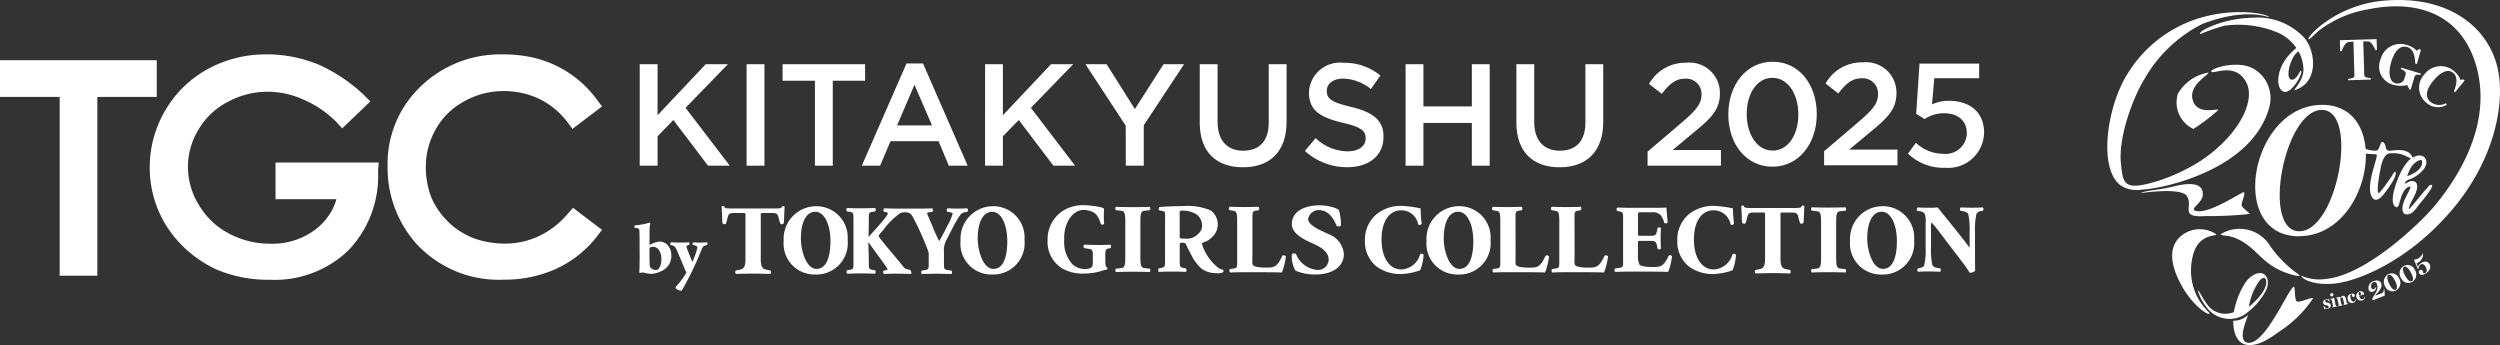 <svg xmlns="http://www.w3.org/2000/svg" xmlns:xlink="http://www.w3.org/1999/xlink" width="202.868" height="28" viewBox="0 0 202.868 28">
  <rect x="0" y="0" width="202.868" height="28" fill="#333333" stroke="none"/>
  <defs>
    <clipPath id="clip-path">
      <rect id="長方形_47127" data-name="長方形 47127" width="31.868" height="28" fill="none"/>
    </clipPath>
  </defs>
  <g id="グループ_127811" data-name="グループ 127811" transform="translate(1814 121)">
    <g id="グループ_127810" data-name="グループ 127810" transform="translate(-1643 -121)">
      <g id="グループ_127398" data-name="グループ 127398" clip-path="url(#clip-path)">
        <path id="パス_125401" data-name="パス 125401" d="M91.628,73.1c3.453,0,5.5-3.678,5.426-6.714a.8.8,0,0,0,.129.026q.152.018.3.024l.269.013a.354.354,0,0,1,.176.045c.016.011.02.045.013.1a1.545,1.545,0,0,1-.036.188q-.025.1-.051.193l-.034.12q-.053.186-.121.424t-.135.5q-.066.266-.115.543a3.973,3.973,0,0,0-.058.538,2.171,2.171,0,0,0,.035.491.986.986,0,0,0,.166.4.4.4,0,0,0,.186.141.337.337,0,0,0,.189,0,.588.588,0,0,0,.187-.091,1.869,1.869,0,0,0,.183-.148q.076-.08.194-.226t.252-.33q.134-.183.266-.385t.235-.394a2.214,2.214,0,0,0,.157-.358.58.58,0,0,0,.035-.273c-.01-.05-.03-.067-.059-.049a.348.348,0,0,0-.1.092,1.261,1.261,0,0,0-.093.142l-.055.1-.109.158-.191.278q-.109.158-.234.328t-.236.31q-.111.141-.194.228T98.1,69.6q-.066-.022-.077-.183a2.712,2.712,0,0,1,.008-.4q.019-.238.061-.516t.089-.532q.047-.253.088-.45t.06-.267a3.159,3.159,0,0,1,.165-.445.994.994,0,0,1,.3-.366.648.648,0,0,1,.29-.07q.16,0,.3,0a2.027,2.027,0,0,1,.373.039,2.1,2.1,0,0,1,.32.093q.153.058.306.134t.334.158l.012,0a1.833,1.833,0,0,0-.3.28,3.478,3.478,0,0,0-.3.413,5.164,5.164,0,0,0-.263.475q-.122.249-.222.5t-.178.5q-.078.244-.129.454-.022.082-.045.2t-.038.241a2.508,2.508,0,0,0-.018.261,1.214,1.214,0,0,0,.02.25.717.717,0,0,0,.075.212.373.373,0,0,0,.147.148.112.112,0,0,0,.125.007.278.278,0,0,0,.09-.1.708.708,0,0,0,.059-.15c.015-.054.028-.1.039-.134q.051-.16.111-.362a2.516,2.516,0,0,1,.153-.389,1.441,1.441,0,0,1,.223-.332.606.606,0,0,1,.317-.189q.058-.012.072.009a.08.08,0,0,1,.005.061.444.444,0,0,1-.029.085l-.035.079q-.054.121-.13.27t-.157.311q-.081.162-.152.332a2.161,2.161,0,0,0-.111.337,1.288,1.288,0,0,0-.037.326.666.666,0,0,0,.075.3.225.225,0,0,0,.118.107.476.476,0,0,0,.171.035.628.628,0,0,0,.182-.023.7.7,0,0,0,.156-.062.957.957,0,0,0,.191-.147,2.474,2.474,0,0,0,.176-.192q.084-.1.16-.206t.151-.2q.017-.018.08-.094l.153-.186q.09-.109.2-.245t.208-.274q.1-.138.19-.27a2.188,2.188,0,0,0,.141-.237.581.581,0,0,0,.062-.176q.009-.07-.049-.081a.183.183,0,0,0-.107.01.338.338,0,0,0-.092.059.647.647,0,0,0-.079.084c-.024.031-.048.059-.071.085q-.158.169-.327.374l-.344.418-.345.42q-.17.207-.326.372-.049.057-.086.1a.137.137,0,0,1-.053.041c-.011,0-.015-.012-.012-.042a1.039,1.039,0,0,1,.034-.15,1.79,1.79,0,0,1,.115-.288q.076-.154.163-.321t.17-.34a2.553,2.553,0,0,0,.134-.341,1.3,1.3,0,0,0,.058-.327.62.62,0,0,0-.058-.295.262.262,0,0,0-.087-.095.43.43,0,0,0-.131-.059.688.688,0,0,0-.148-.022.346.346,0,0,0-.132.017.566.566,0,0,0-.111.047l-.122.065a1.31,1.31,0,0,1-.121.055.246.246,0,0,1-.1.021.409.409,0,0,1,.11-.182.72.72,0,0,1,.165-.113,1.528,1.528,0,0,1,.2-.081,1.508,1.508,0,0,0,.211-.09,2.766,2.766,0,0,0,.256-.153,2.845,2.845,0,0,0,.278-.211,2.361,2.361,0,0,0,.256-.256,1.4,1.4,0,0,0,.193-.288.859.859,0,0,0,.089-.3.556.556,0,0,0-.06-.305.481.481,0,0,0-.221-.235.632.632,0,0,0-.3-.063.962.962,0,0,0-.321.069,1.307,1.307,0,0,0-.228.117s0-.006,0-.009a.63.63,0,0,0-.028-.092.759.759,0,0,0-.294-.335,1.254,1.254,0,0,0-.414-.156,1.987,1.987,0,0,0-.464-.032q-.238.011-.444.037a1.126,1.126,0,0,1-.269.011.282.282,0,0,1-.145-.051A.205.205,0,0,1,98.7,66c-.013-.042-.024-.088-.034-.138a1.07,1.07,0,0,0-.046-.159.6.6,0,0,0-.1-.172c-.052-.059-.095-.086-.128-.081a.142.142,0,0,0-.092.071.766.766,0,0,0-.078.165q-.036.1-.076.2a.946.946,0,0,1-.092.174.2.2,0,0,1-.127.092.818.818,0,0,1-.2.008,2.5,2.5,0,0,1-.254-.028,2.063,2.063,0,0,1-.248-.055A.688.688,0,0,1,97.036,66l0,0c-.172-1.958-1.278-3.555-3.524-3.555-5.8,0-7.759,10.663-1.88,10.663m9.5-6.031a.934.934,0,0,1,.362-.154.1.1,0,0,1,.074.01.105.105,0,0,1,.038.05.211.211,0,0,1,.013.075c0,.028,0,.056,0,.084a.658.658,0,0,1-.06.255,1,1,0,0,1-.144.225,1.268,1.268,0,0,1-.206.194,2.5,2.5,0,0,1-.242.161q-.125.073-.253.132t-.238.1c-.026.01-.042.01-.049,0a.051.051,0,0,1,0-.04.239.239,0,0,1,.022-.062.465.465,0,0,0,.026-.063,3.239,3.239,0,0,1,.158-.363,1.888,1.888,0,0,1,.219-.339,1.432,1.432,0,0,1,.287-.269M91.655,72.7c-3.1,0-1.223-9.844,1.828-9.844S94.75,72.7,91.655,72.7" transform="translate(-76.073 -53.935)" fill="#fff"/>
        <path id="パス_125402" data-name="パス 125402" d="M55.274,11.881a15.425,15.425,0,0,1,1.925-.671,8.264,8.264,0,0,1,4.376.57,3.632,3.632,0,0,1,1.474,1.231c-.084.071-.181.158-.295.263-1.447,1.338-1.407,3.136-.687,3.3.618.141,1.611-1.584,1.339-1.736-.039-.022-.326.732-.688.75-.616.031-.213-1.663.362-2.188l.136-.123a3.033,3.033,0,0,1,.408,1.519c-.017.947-.935,1.717-.7,1.642,1.994-.645,1.668-3.186.791-4.222a5.171,5.171,0,0,0-4.241-1.656c-2.553.055-4.566,1.2-4.2,1.319" transform="translate(-47.706 -9.121)" fill="#fff"/>
        <path id="パス_125403" data-name="パス 125403" d="M13.17,14.834a2.745,2.745,0,0,0-1.271-3.01c-1.25-.751-3.476-.074-3.457.2.022.324,1.911-.832,2.824.865.865,1.607-.8,4.53-3.785,6.451a15.006,15.006,0,0,1-3.274,1.54c-2.876.9-2.929.3-3.1-1.4-.229-2.249,1.1-5.552,1.888-6.8A11.175,11.175,0,0,1,7.708,8.175c3.8-1.461,5.592-.4,5.4-.584-.281-.271-2.736-.731-5.512.069a10.381,10.381,0,0,0-5.855,4.4c-1.817,2.756-2.5,7.948-.617,9.238a2.4,2.4,0,0,0,1.663.32c1.639-.066,9.046-1.571,10.386-6.782" transform="translate(0 -6.228)" fill="#fff"/>
        <path id="パス_125404" data-name="パス 125404" d="M43.615,43.153a3.538,3.538,0,0,0-2.463,1.711,2.379,2.379,0,0,0,1.255,2.86A14.88,14.88,0,0,0,44.417,46.2c.058-.222-1.729.511-2.077-.877-.3-1.211,1.416-2.034,1.274-2.171" transform="translate(-35.421 -37.261)" fill="#fff"/>
        <path id="パス_125405" data-name="パス 125405" d="M71.617,137.754a2.917,2.917,0,0,0-4.053-1.019c.072.2.775-.052,1.911.695,1.223.8,1.579,1.752,3.353,2.423.429.162,1.047.348,1.156.218a9.48,9.48,0,0,1-2.367-2.316" transform="translate(-58.359 -117.732)" fill="#fff"/>
        <path id="パス_125406" data-name="パス 125406" d="M40.281,138.857c.389-2.077,1.979-1.752,1.947-1.947a2.368,2.368,0,0,0-2.855.13c-1.254,1.051-.647,2.814.081,4.1.851,1.509,2.039,2.315,2.212,2.223.114-.061-.422-.389-.93-1.282a4.734,4.734,0,0,1-.454-3.228" transform="translate(-33.383 -117.894)" fill="#fff"/>
        <path id="パス_125407" data-name="パス 125407" d="M131.442,5.485c-.8-3.374-4.1-5.938-9.355-5.419-3.807.376-6.206,2.979-5.973,3.135.058.039.526-.461.846-.726A9.063,9.063,0,0,1,120.983.748c4.348-.876,7.677.7,8.761,4.7,1.266,4.672-1.493,8.961-3.44,11.3-1,1.2-5.418,5.543-8.784,5.889a3.743,3.743,0,0,1-2.006-.264c0,.195.9.825,2.733.632s5.861-1.752,9.407-5.863c3.667-4.25,4.426-8.971,3.788-11.659" transform="translate(-99.777 0.001)" fill="#fff"/>
        <path id="パス_125408" data-name="パス 125408" d="M59.424,164.1c.2-.38.309-1.069-.163-1.36-.371-.229-1.058.041-1.517.734a6.522,6.522,0,0,0-.909,2.352,1.807,1.807,0,0,1-2.206-.681c-.4-.531-.626-1.117-.714-1.054a3.822,3.822,0,0,0,.649,1.265,2.317,2.317,0,0,0,3.008.751,5.363,5.363,0,0,0,1.852-2.007m-.489-.851c.4-.386.5-.13.525.108.079.864-1.4,2.045-1.4,2.045a4.8,4.8,0,0,1,.878-2.153" transform="translate(-46.563 -140.501)" fill="#fff"/>
        <path id="パス_125409" data-name="パス 125409" d="M80.211,171.978c-.228-.093-.138-1.222-.26-1.2-.413.074-2.314,4.761-3.748,4.543-.957-.146.121-2.329.016-2.239a1.675,1.675,0,0,1-1.184.454s-.073,1.734,1.038,1.947c1.007.193,2.085-.629,2.742-1.1a9.307,9.307,0,0,0,2.693-2.661c-.089-.126-1.07.353-1.3.26" transform="translate(-64.812 -147.511)" fill="#fff"/>
        <path id="パス_125410" data-name="パス 125410" d="M23.612,110.627c.568.86-.676,1.762,1.515,1.622a30.02,30.02,0,0,0,3.594-.173c-.163-.2-.555-.457-.65-.65s.334-1,.171-1.111c-.115-.079-2.769,1.778-3.88,1.521-.605-.14.453-.594.534-1.252.1-.856-.657-1.157-2.3-.752-1.485.366-2.211.3-2.736.558,0,0,3.262-.506,3.751.235" transform="translate(-17.155 -94.716)" fill="#fff"/>
        <path id="パス_125411" data-name="パス 125411" d="M128.907,178.309c-.126-.017-.178-.025-.192-.1a.094.094,0,0,1,.083-.121.268.268,0,0,1,.242.16l.029-.005-.054-.238-.044.008-.012.046a.434.434,0,0,0-.191-.007c-.168.032-.25.148-.228.265a.246.246,0,0,0,.243.2c.11.015.184.028.2.107a.106.106,0,0,1-.092.138c-.124.023-.245-.1-.292-.19l-.03.006.057.261.046-.008.018-.057a.367.367,0,0,0,.22.026c.164-.031.276-.137.247-.29-.023-.124-.12-.177-.247-.194" transform="translate(-111.024 -153.751)" fill="#fff"/>
        <path id="パス_125412" data-name="パス 125412" d="M132.941,174.874a.133.133,0,1,0-.16-.1.131.131,0,0,0,.16.1" transform="translate(-114.69 -150.823)" fill="#fff"/>
        <path id="パス_125413" data-name="パス 125413" d="M133.14,178.112a.07.07,0,0,1-.055-.06l-.12-.58-.013-.008-.332.087.006.03a.23.23,0,0,1,.095.009.089.089,0,0,1,.053.068l.093.447a.066.066,0,0,1-.026.075.2.2,0,0,1-.062.025l.007.032.429-.089-.007-.032a.164.164,0,0,1-.069,0" transform="translate(-114.553 -153.287)" fill="#fff"/>
        <path id="パス_125414" data-name="パス 125414" d="M136.986,176.83c-.03-.006-.042-.025-.05-.058l-.083-.362c-.033-.143-.123-.22-.26-.189a.292.292,0,0,0-.2.176h0l-.024-.1-.013-.008-.315.091.007.03a.166.166,0,0,1,.077.006.1.1,0,0,1,.057.071l.1.445a.064.064,0,0,1-.022.075.208.208,0,0,1-.06.026l.007.032.4-.092-.007-.032a.142.142,0,0,1-.061,0c-.022-.008-.034-.029-.041-.062l-.094-.41a.153.153,0,0,1,.112-.121c.053-.012.1.022.121.126l.083.362c.008.033.01.056-.007.071a.156.156,0,0,1-.053.025l.007.032.4-.092-.007-.032a.206.206,0,0,1-.069,0" transform="translate(-117.502 -152.207)" fill="#fff"/>
        <path id="パス_125415" data-name="パス 125415" d="M143.661,175.532c-.1.027-.207-.074-.251-.244-.056-.218-.025-.327.046-.345a.05.05,0,0,1,.064.03.47.47,0,0,0-.008.1.119.119,0,0,0,.23-.061c-.026-.1-.126-.154-.3-.11a.36.36,0,0,0-.268.455.344.344,0,0,0,.447.28.333.333,0,0,0,.237-.286l-.038-.012a.2.2,0,0,1-.161.19" transform="translate(-123.659 -151.063)" fill="#fff"/>
        <path id="パス_125416" data-name="パス 125416" d="M148.777,174.142c-.144.042-.236-.071-.287-.246,0,0-.007-.017-.005-.018l.42-.122-.006-.021a.284.284,0,0,0-.391-.206.379.379,0,0,0,.222.724.358.358,0,0,0,.252-.294l-.036-.014a.22.22,0,0,1-.168.2m-.269-.571c.085-.025.12.092.154.208l-.189.058c-.039-.151-.033-.246.035-.266" transform="translate(-128.051 -149.872)" fill="#fff"/>
        <path id="パス_125417" data-name="パス 125417" d="M156.727,167.757c-.008.106-.035.263-.148.307l-.553.216.065-.1c.364-.366.523-.645.415-.922-.084-.216-.346-.261-.608-.159a.588.588,0,0,0-.405.7.265.265,0,0,0,.373.149.433.433,0,0,0,.247-.362l-.042-.013a.243.243,0,0,1-.147.173.141.141,0,0,1-.2-.086.373.373,0,0,1,.141-.476.21.21,0,0,1,.292.142.7.7,0,0,1-.041.626,6.229,6.229,0,0,1-.329.55l.033.154.986-.385-.033-.511Z" transform="translate(-134.286 -144.285)" fill="#fff"/>
        <path id="パス_125418" data-name="パス 125418" d="M165.122,162.888a.7.7,0,0,0-.254.977.64.64,0,0,0,.882.34.7.7,0,0,0,.256-.979.638.638,0,0,0-.884-.339m.607,1.254c-.168.084-.359-.133-.53-.475-.186-.371-.2-.644-.056-.715.17-.085.366.142.532.474.185.369.2.644.054.716" transform="translate(-142.323 -140.633)" fill="#fff"/>
        <path id="パス_125419" data-name="パス 125419" d="M174.467,157.932a.7.7,0,0,0-.2.989.64.64,0,0,0,.9.295.7.7,0,0,0,.205-.991.638.638,0,0,0-.9-.293m.671,1.221c-.164.093-.365-.114-.554-.448-.2-.361-.23-.634-.092-.712.166-.094.373.124.556.447.2.359.232.633.09.713" transform="translate(-150.421 -136.339)" fill="#fff"/>
        <path id="パス_125420" data-name="パス 125420" d="M183.275,151.865a.611.611,0,0,0-.246.292l-.1-.27c.013-.006.111-.066.154-.1a.77.77,0,0,0,.369-.7l-.042,0a.712.712,0,0,1-.279.337.687.687,0,0,1-.36.141l-.047.033.3.737.064-.025a.349.349,0,0,1,.148-.321c.143-.1.265-.064.394.12.143.205.17.429.035.523-.073.051-.162.057-.2.019a.388.388,0,0,0-.063-.2.149.149,0,0,0-.216-.017.183.183,0,0,0-.038.27c.117.167.349.112.548-.027.316-.22.442-.509.25-.784-.152-.218-.425-.2-.673-.031" transform="translate(-157.828 -130.504)" fill="#fff"/>
        <path id="パス_125421" data-name="パス 125421" d="M140.869,23.5c.206.023.477.492.55.7l.124,0-.026-.887-2.981.086.026.887.124,0c.061-.212.309-.7.509-.731a2.675,2.675,0,0,1,.343-.034l.1,0,.078,2.7a.229.229,0,0,1-.136.243,2.29,2.29,0,0,1-.38.073l0,.11,1.851-.054,0-.11a2.44,2.44,0,0,1-.389-.075.238.238,0,0,1-.15-.234l-.077-2.676.1,0a2.613,2.613,0,0,1,.344.014" transform="translate(-119.662 -20.136)" fill="#fff"/>
        <path id="パス_125422" data-name="パス 125422" d="M164.289,26.457c.443.134.63.569.657,1.34l.132.04.331-1.161-.155-.047-.184.129a1.766,1.766,0,0,0-.773-.458,1.659,1.659,0,0,0-2.169,1.173,1.515,1.515,0,0,0,1.035,2.047,2.265,2.265,0,0,0,1.134.024l.19.377.086,0,.312-1.032a.223.223,0,0,1,.206-.187,1.1,1.1,0,0,1,.283.021l.033-.11-1.594-.482-.033.11a1.213,1.213,0,0,1,.3.174.256.256,0,0,1,.081.294l-.13.429a.628.628,0,0,1-.71.254c-.479-.145-.58-.868-.316-1.74.269-.89.73-1.359,1.287-1.191" transform="translate(-139.957 -22.641)" fill="#fff"/>
        <path id="パス_125423" data-name="パス 125423" d="M188.653,41.491l.769-.949-.124-.1-.208.056a1.74,1.74,0,0,0-.51-.706,1.654,1.654,0,0,0-2.423.25,1.568,1.568,0,0,0,.184,2.324,1.411,1.411,0,0,0,1.626.153l-.056-.134a1.148,1.148,0,0,1-1.267-.114c-.424-.355-.393-.957.246-1.722.584-.7,1.182-.983,1.61-.625.322.269.344.786.051,1.485Z" transform="translate(-160.424 -34.008)" fill="#fff"/>
      </g>
    </g>
    <g id="yoko_logo" transform="translate(-1814 -116.587)">
      <g id="グループ_127731" data-name="グループ 127731" transform="translate(0 -7.825)">
        <path id="パス_125783" data-name="パス 125783" d="M41.965,20.9a9.727,9.727,0,0,0-4.859,1.21,8.954,8.954,0,0,0-3.4,3.328,9.049,9.049,0,0,0-1.263,4.615,8.838,8.838,0,0,0,2.17,5.86,9.556,9.556,0,0,0,3.325,2.472,10.789,10.789,0,0,0,4.28.8A8.618,8.618,0,0,0,48.562,36.8a8.715,8.715,0,0,0,2.408-6.409l.048-.72H42.65v2.979h4.943l-.031.1a4.728,4.728,0,0,1-.369.865,5.643,5.643,0,0,1-.528.752,4.808,4.808,0,0,1-.663.651,5.786,5.786,0,0,1-3.764,1.241,7.061,7.061,0,0,1-3.422-.856,6.089,6.089,0,0,1-2.4-2.313A5.86,5.86,0,0,1,35.542,30a5.756,5.756,0,0,1,.852-2.992,5.826,5.826,0,0,1,2.376-2.254,6.785,6.785,0,0,1,3.245-.829,7.065,7.065,0,0,1,2.856.621,8.548,8.548,0,0,1,2.715,1.834l.474.521,2.283-2.188-.526-.525a13.193,13.193,0,0,0-3.756-2.5,11.719,11.719,0,0,0-1.994-.588,10.745,10.745,0,0,0-2.1-.205" transform="translate(-20.291 -13.071)" fill="#fff"/>
        <path id="パス_125784" data-name="パス 125784" d="M93.361,20.9a9.265,9.265,0,0,0-6.692,2.6,8.642,8.642,0,0,0-2.685,6.426,9.3,9.3,0,0,0,2.22,6.208,9.086,9.086,0,0,0,7.182,3.045,10.238,10.238,0,0,0,4.318-.9,8.943,8.943,0,0,0,3.254-2.586l.422-.563L99.033,33.35l-.434.482a6.855,6.855,0,0,1-2.328,1.805,6.36,6.36,0,0,1-2.785.612,7.455,7.455,0,0,1-2.56-.449,7.3,7.3,0,0,1-1.076-.556,5.413,5.413,0,0,1-.951-.765,6.06,6.06,0,0,1-1.363-1.971,6.717,6.717,0,0,1-.448-2.434,6.07,6.07,0,0,1,.828-3.143,5.7,5.7,0,0,1,2.259-2.207,6.4,6.4,0,0,1,3.212-.85,6.634,6.634,0,0,1,2.908.636,6.353,6.353,0,0,1,2.265,1.863l.426.568,2.4-1.821-.418-.556a8.876,8.876,0,0,0-5.308-3.437,11.076,11.076,0,0,0-2.293-.231" transform="translate(-52.532 -13.071)" fill="#fff"/>
        <path id="パス_125785" data-name="パス 125785" d="M140.176,59.168a1.221,1.221,0,0,1,.289.813,1.325,1.325,0,0,1-.511,1.114,2.278,2.278,0,0,1-1.041.395,2.142,2.142,0,0,1-.6-.08.755.755,0,0,0-.389.006c-.018.006-.061-.037-.061-.055.018-.148.037-.7.031-1.571-.006-.967,0-1.638-.025-1.835a.168.168,0,0,0-.142-.166l-.241-.037a.329.329,0,0,1,.013-.2,5.293,5.293,0,0,0,1.225-.222c.019.006.043.093.043.117-.055.1-.068.191-.068.771-.006.363,0,.542-.006.906a.019.019,0,0,0,.03.012,2.207,2.207,0,0,1,.77-.265.894.894,0,0,1,.684.3m-1.441.178c-.019.006-.038.055-.038.087-.006.326-.011.979.013,1.324a.36.36,0,0,0,.1.259.624.624,0,0,0,.394.16.321.321,0,0,0,.278-.16,1.245,1.245,0,0,0,.173-.7,1.287,1.287,0,0,0-.191-.758.57.57,0,0,0-.518-.259.556.556,0,0,0-.209.043" transform="translate(-85.99 -35.857)" fill="#fff"/>
        <path id="パス_125786" data-name="パス 125786" d="M145.237,61.619c.08,0,.394.019.794.019.364,0,.536-.012.715-.019a.59.59,0,0,1,.012.209,1.18,1.18,0,0,0-.185.055.109.109,0,0,0-.042.117c.086.272.388,1.011.462,1.183h.025A6.134,6.134,0,0,0,147.4,62.1a.158.158,0,0,0-.1-.2.954.954,0,0,0-.278-.068.631.631,0,0,1,.031-.209c.13,0,.333.019.561.019.2,0,.412-.012.6-.019a.6.6,0,0,1,.006.209.918.918,0,0,0-.228.068c-.11.049-.178.129-.264.364a23.6,23.6,0,0,1-1.356,2.864c-.073.142-.172.315-.215.394l-.074.025a.789.789,0,0,1-.425-.191.227.227,0,0,1,.006-.129,6.713,6.713,0,0,0,.863-1.165,1.341,1.341,0,0,1-.086-.16c-.148-.345-.376-.9-.6-1.429-.178-.425-.234-.524-.406-.586a1.481,1.481,0,0,0-.222-.055.68.68,0,0,1,.037-.209" transform="translate(-90.823 -38.543)" fill="#fff"/>
        <path id="パス_125787" data-name="パス 125787" d="M172.374,54.247c-.762,0-1.169.888-1.169,2.178,0,.941.418,2.453,1.273,2.453.81,0,1.126-.988,1.126-2.239,0-1.319-.463-2.392-1.23-2.392M175,56.538a2.544,2.544,0,0,1-2.645,2.795,2.505,2.505,0,0,1-2.545-2.73,2.646,2.646,0,0,1,2.618-2.81A2.54,2.54,0,0,1,175,56.538" transform="translate(-106.216 -33.647)" fill="#fff"/>
        <path id="パス_125788" data-name="パス 125788" d="M210.7,54.247c-.76,0-1.17.888-1.17,2.178,0,.941.416,2.453,1.274,2.453.812,0,1.125-.988,1.125-2.239,0-1.319-.463-2.392-1.229-2.392m2.626,2.291a2.545,2.545,0,0,1-2.647,2.795,2.5,2.5,0,0,1-2.543-2.73,2.646,2.646,0,0,1,2.617-2.81,2.539,2.539,0,0,1,2.573,2.746" transform="translate(-130.191 -33.647)" fill="#fff"/>
        <path id="パス_125789" data-name="パス 125789" d="M193.19,54.2c-.22.017-.455.025-.742.025-.272,0-.542-.008-.844-.025-.076.04-.07.242-.008.281l.172.031c.184.033.258.064.258.113a3.647,3.647,0,0,1-.393.929c-.2.407-.479.924-.7,1.316-.092-.2-.28-.577-.391-.842l-.356-.857c-.05-.117-.1-.235-.157-.354-.026-.059-.093-.187-.057-.242s.108-.042.153-.052l.261-.043c.067-.066.054-.249-.015-.281-.257.017-.642.025-1.1.025-.443,0-1.561,0-1.842,0s-.549-.007-.936-.024c-.1.032-.113.224-.03.28l.175.033c.1.016.126.072.126.1a.5.5,0,0,1-.1.208c-.241.376-1.411,1.648-1.462,1.7l.022-1.168c0-.746-.036-.818.3-.865l.21-.033a.213.213,0,0,0,0-.28c-.4.017-.777.025-1.139.025-.379,0-.757-.008-1.133-.025a.187.187,0,0,0,0,.28l.21.033c.34.047.306.119.306.865v2.977c0,.745.034.817-.306.865l-.21.032a.239.239,0,0,0,0,.281c.4-.017.792-.024,1.133-.024.362,0,.739.007,1.139.024a.238.238,0,0,0,0-.281l-.21-.032c-.341-.048-.3-.12-.3-.865l-.041-1.388s1.444,1.982,1.49,2.055a.329.329,0,0,1,.06.158c0,.034-.045.057-.129.081l-.152.011c-.084.048-.084.248.014.282.424-.017.53-.025.915-.025.348,0,.862.008,1.24.025.109,0,.038-.223.008-.264a.005.005,0,0,0,0,0c-.078-.1-.194-.093-.3-.119a.482.482,0,0,1-.235-.133,1.363,1.363,0,0,1-.151-.176c-.17-.215-.348-.423-.523-.634-.379-.46-1.383-1.637-1.384-1.722a.191.191,0,0,1,.058-.166l.349-.415a5.854,5.854,0,0,1,1.367-1.331,1.489,1.489,0,0,1,.512-.039c.264.048.41.212.562.54a22.223,22.223,0,0,1,1.2,2.726v.562c0,.745.037.8-.305.855l-.256.04a.238.238,0,0,0,0,.282c.447-.017.822-.024,1.185-.024s.733.007,1.223.024a.26.26,0,0,0,0-.282l-.3-.04c-.341-.046-.309-.111-.309-.855v-.562a1.813,1.813,0,0,1,.2-1.032l.476-.913a8.49,8.49,0,0,1,.665-1.136.564.564,0,0,1,.361-.193l.2-.039c.06-.056.06-.249-.03-.281" transform="translate(-114.722 -33.885)" fill="#fff"/>
        <path id="パス_125790" data-name="パス 125790" d="M161.365,53.746a.164.164,0,0,0-.105.033c-.037.137-.063.169-.636.169h-3.417c-.574,0-.6-.031-.636-.169a.168.168,0,0,0-.106-.033.171.171,0,0,0-.1.042l.057,1.333a.2.2,0,0,0,.28.073c.227-.585.079-.878.631-.878h.847c.152,0,.116.115.116.232v.569h0v2.947c0,.753-.221.808-.57.873l-.211.038a.239.239,0,0,0,0,.281l.119,0,0,0c.528-.015.924-.024,1.284-.024s.757.009,1.283.024c0,0,0,0,0,0l.119,0a.242.242,0,0,0,0-.281l-.212-.038c-.349-.065-.569-.12-.569-.873V55.116h0v-.569c0-.116-.036-.232.115-.232h.848c.552,0,.4.292.633.878a.2.2,0,0,0,.279-.073l.057-1.333a.181.181,0,0,0-.106-.042" transform="translate(-97.804 -33.618)" fill="#fff"/>
        <path id="パス_125791" data-name="パス 125791" d="M231.686,58.094c0,.334.014.495.15.528a.19.19,0,0,1-.023.192,2.693,2.693,0,0,0-.5.119,4.931,4.931,0,0,1-1.258.191,3.378,3.378,0,0,1-1.831-.394,2.5,2.5,0,0,1-1.225-2.3,2.767,2.767,0,0,1,1.25-2.4,3.122,3.122,0,0,1,1.852-.446c.153,0,1.462.123,1.478.3a9.777,9.777,0,0,0,.006,1.2c-.028.087-.22.1-.269.015-.227-.752-.483-1.006-1.167-1.119-1.1-.184-1.864,1.1-1.8,2.367a2.706,2.706,0,0,0,.668,2.028,1.527,1.527,0,0,0,1.162.377.658.658,0,0,0,.45-.191,2.381,2.381,0,0,0,.04-.413v-.5c0-.433-.043-.48-.384-.536l-.315-.049a.2.2,0,0,1,0-.28c.506.016.855.025,1.2.025s.69-.009.931-.025a.246.246,0,0,1,0,.28l-.163.033c-.214.04-.256.121-.256.553Z" transform="translate(-141.99 -33.517)" fill="#fff"/>
        <path id="パス_125792" data-name="パス 125792" d="M252.7,56.1c0,.281-.052.3.392.3a1.353,1.353,0,0,0,1.372-.734,1.1,1.1,0,0,0-.616-1.35,2.2,2.2,0,0,0-.9-.19c-.308,0-.248.022-.248.407Zm-1.188-1.015c0-.8.063-.888-.257-.937l-.2-.031a.187.187,0,0,1,.016-.281c.566-.04,1.155-.072,1.874-.072a4.788,4.788,0,0,1,2.269.348,1.4,1.4,0,0,1,.13,2.156,1.892,1.892,0,0,1-.46.342c-.053.025-.412.129-.387.2a3.926,3.926,0,0,0,1.2,1.848,1,1,0,0,0,.5.264.165.165,0,0,1,.031.21,1.258,1.258,0,0,1-.6.071,1.961,1.961,0,0,1-1.166-.375,3.62,3.62,0,0,1-.809-1.081c-.145-.283-.308-.567-.427-.862-.091-.217-.431-.149-.475-.12s-.049.1-.049.172v.986c0,.737-.033.793.309.856l.2.039a.28.28,0,0,1,0,.282c-.4-.015-.75-.025-1.111-.025-.379,0-.71.01-1.1.025a.247.247,0,0,1,0-.282l.2-.039c.341-.064.31-.12.31-.856V55.08" transform="translate(-156.971 -33.626)" fill="#fff"/>
        <path id="パス_125793" data-name="パス 125793" d="M268.182,57.89c0,.376-.049.633.049.76s.48.2,1.032.2c.688,0,.9-.025,1.346-.954.06-.08.234-.048.286.049a5.164,5.164,0,0,1-.322,1.3c-.4-.016-1.374-.022-1.993-.022h-1.015c-.346,0-.724.007-1.192.022a.229.229,0,0,1-.022-.279l.287-.04c.339-.048.306-.113.306-.857V55.089c0-.746-.061-.817-.4-.865l-.218-.033a.189.189,0,0,1,.017-.28c.391.016.867.024,1.226.024s.742-.007,1.12-.024a.233.233,0,0,1,0,.28l-.2.033c-.339.057-.306.119-.306.865Z" transform="translate(-166.551 -33.722)" fill="#fff"/>
        <path id="パス_125794" data-name="パス 125794" d="M281.858,59.217a4.061,4.061,0,0,1-1.647-.31,2.394,2.394,0,0,1-.292-1.319.241.241,0,0,1,.344-.024,2.027,2.027,0,0,0,1.668,1.277.861.861,0,0,0,.98-.821c0-.659-.689-1.05-1.236-1.294-.654-.292-1.754-.781-1.754-1.586,0-1.437,1.873-1.666,2.9-1.477.161.028.854.178.924.352a4.12,4.12,0,0,1,.156,1.224c-.046.1-.273.107-.354.024-.155-.415-.546-1.157-1.218-1.248a.89.89,0,0,0-1.089.7c0,.376.567.717,1.023.928l.6.286a1.883,1.883,0,0,1,1.28,1.635c0,1-.917,1.652-2.29,1.652" transform="translate(-175.091 -33.532)" fill="#fff"/>
        <path id="パス_125795" data-name="パス 125795" d="M244.263,58.933c-.387-.063-.552.055-.552-.873V55.1c0-.929.164-.81.552-.875l.21-.016a.232.232,0,0,0,0-.275c-.4.017-1.02.025-1.372.025s-.977-.008-1.375-.025a.231.231,0,0,0,0,.275l.209.016c.389.066.553-.054.553.875V58.06c0,.928-.164.81-.553.873l-.209.019a.228.228,0,0,0,0,.273c.4-.016,1.019-.023,1.375-.023s.973.007,1.372.023a.229.229,0,0,0,0-.273Z" transform="translate(-151.173 -33.738)" fill="#fff"/>
        <path id="パス_125796" data-name="パス 125796" d="M382.3,53.642a.168.168,0,0,0-.1.033c-.038.136-.061.169-.634.169h-3.421c-.572,0-.6-.033-.632-.169a.188.188,0,0,0-.108-.033.18.18,0,0,0-.106.041l.057,1.335a.2.2,0,0,0,.281.069c.225-.583.078-.876.631-.876h.848c.151,0,.112.117.112.233V57.96c0,.752-.221.808-.57.872l-.211.041a.239.239,0,0,0,0,.279l.118,0s0,0,.006,0c.528-.016.921-.024,1.283-.024s.758.007,1.287.024c0,0,0,0,0,0l.12,0a.245.245,0,0,0,0-.279l-.211-.041c-.35-.064-.57-.119-.57-.872V55.013h0v-.568c0-.116-.037-.233.115-.233h.847c.553,0,.406.293.635.876a.2.2,0,0,0,.279-.069l.056-1.335a.182.182,0,0,0-.106-.041" transform="translate(-235.997 -33.553)" fill="#fff"/>
        <path id="パス_125797" data-name="パス 125797" d="M325.206,57.894c0,.376-.049.632.051.76s.48.2,1.033.2c.686,0,.9-.025,1.343-.953a.193.193,0,0,1,.286.046,5.165,5.165,0,0,1-.325,1.3c-.4-.016-1.371-.024-1.991-.024h-1.013c-.349,0-.727.008-1.195.024-.067-.048-.084-.233-.02-.28l.285-.042c.341-.046.307-.111.307-.856V55.093c0-.747-.06-.818-.4-.865l-.22-.033a.187.187,0,0,1,.014-.28c.393.017.867.024,1.229.024s.739-.007,1.118-.024a.235.235,0,0,1,0,.28l-.2.033c-.34.055-.307.118-.307.865Z" transform="translate(-202.22 -33.724)" fill="#fff"/>
        <path id="パス_125798" data-name="パス 125798" d="M337.988,57.894c0,.376-.05.632.049.76s.48.2,1.033.2c.686,0,.9-.025,1.346-.953a.192.192,0,0,1,.286.046,5.222,5.222,0,0,1-.324,1.3c-.4-.016-1.373-.024-1.992-.024h-1.015c-.347,0-.725.008-1.193.024a.229.229,0,0,1-.022-.28l.287-.042c.34-.046.305-.111.305-.856V55.093c0-.747-.06-.818-.4-.865l-.219-.033a.187.187,0,0,1,.014-.28c.394.017.865.024,1.228.024s.741-.007,1.12-.024a.241.241,0,0,1,0,.28l-.2.033c-.341.055-.307.118-.307.865Z" transform="translate(-210.215 -33.724)" fill="#fff"/>
        <path id="パス_125799" data-name="パス 125799" d="M367.956,53.917a11.168,11.168,0,0,0,.091,1.247.2.2,0,0,1-.285.055,1.379,1.379,0,0,0-1.406-1.142c-.831,0-1.565.758-1.565,2.35s.705,2.447,1.6,2.447a1.649,1.649,0,0,0,1.527-1.24.206.206,0,0,1,.285.057,3.671,3.671,0,0,1-.285,1.253,5.22,5.22,0,0,1-1.519.3,3.253,3.253,0,0,1-2.009-.607,2.581,2.581,0,0,1-.948-2.095,2.706,2.706,0,0,1,.9-2.116,3.123,3.123,0,0,1,2.069-.712,8.77,8.77,0,0,1,1.543.206" transform="translate(-227.334 -33.596)" fill="#fff"/>
        <path id="パス_125800" data-name="パス 125800" d="M300.277,53.917a11.34,11.34,0,0,0,.089,1.247c-.031.1-.232.128-.282.055a1.383,1.383,0,0,0-1.409-1.142c-.829,0-1.564.758-1.564,2.35s.706,2.447,1.6,2.447a1.652,1.652,0,0,0,1.528-1.24.2.2,0,0,1,.284.057,3.764,3.764,0,0,1-.284,1.253,5.238,5.238,0,0,1-1.52.3,3.249,3.249,0,0,1-2.01-.607,2.58,2.58,0,0,1-.948-2.095,2.71,2.71,0,0,1,.9-2.116,3.116,3.116,0,0,1,2.068-.712,8.757,8.757,0,0,1,1.542.206" transform="translate(-185.001 -33.596)" fill="#fff"/>
        <path id="パス_125801" data-name="パス 125801" d="M420.066,57.919c0,.511,0,1,.015,1.262a.574.574,0,0,1-.436.181c-.008,0-.251-.4-.6-.854l-1.708-2.24a11.506,11.506,0,0,0-.807-1,1.485,1.485,0,0,0-.037.5v1.52a5.788,5.788,0,0,0,.111,1.433c.067.165.238.22.43.251l.21.03a.266.266,0,0,1,0,.274c-.4-.015-.694-.024-.99-.024-.273,0-.548.008-.829.024a.261.261,0,0,1,0-.274l.128-.023c.2-.039.346-.094.4-.259a5.789,5.789,0,0,0,.105-1.433V55.3a1.843,1.843,0,0,0-.054-.668c-.056-.133-.161-.227-.42-.265l-.208-.033c-.051-.061-.045-.251.031-.273.345.015.717.023,1.021.023.251,0,.619-.023.619-.023.207.292.678.841,1.346,1.681l.618.776c.326.408.46.622.628.8l-.011-.189V56.047a5.769,5.769,0,0,0-.11-1.434c-.068-.165-.23-.219-.43-.25l-.2-.033a.257.257,0,0,1,0-.273c.4.015.689.023.994.023.272,0,.537-.008.825-.023a.248.248,0,0,1,0,.273l-.131.024a.444.444,0,0,0-.4.259,5.692,5.692,0,0,0-.112,1.434Z" transform="translate(-259.798 -33.813)" fill="#fff"/>
        <path id="パス_125802" data-name="パス 125802" d="M351.752,56.137c0,.219.008.236.207.236h.8c.384,0,.473-.055.545-.432l.038-.2c.052-.063.238-.063.274.007-.016.251-.024.535-.024.831s.009.581.024.83c-.036.072-.221.079-.274.01l-.038-.2c-.072-.377-.161-.439-.545-.439h-.8c-.2,0-.207.007-.207.243v.934a1.5,1.5,0,0,0,.118.742c.1.143.528.205,1.07.205.643,0,.892-.024,1.3-.91a.173.173,0,0,1,.272.039A4.494,4.494,0,0,1,354.2,59.3c-.392-.016-1.462-.024-2.068-.024h-.961c-.355,0-.719.008-1.273.024a.233.233,0,0,1,0-.275l.347-.053c.333-.055.3-.1.3-.824V55.22c0-.713.034-.76-.3-.829l-.182-.04a.2.2,0,0,1,.013-.274c.347.014.708.023,1.065.023h1.928c.473,0,.9-.009.991-.023.007.124.06.691.1,1.214-.03.087-.2.1-.273.031a1.907,1.907,0,0,0-.283-.618.926.926,0,0,0-.725-.244H352c-.245,0-.245.016-.245.307Z" transform="translate(-218.836 -33.825)" fill="#fff"/>
        <path id="パス_125803" data-name="パス 125803" d="M311.67,54.233c-.764,0-1.171.888-1.171,2.179,0,.941.419,2.456,1.275,2.456.813,0,1.126-.988,1.126-2.24,0-1.321-.463-2.395-1.231-2.395m2.628,2.294a2.545,2.545,0,0,1-2.647,2.8,2.509,2.509,0,0,1-2.547-2.733,2.647,2.647,0,0,1,2.619-2.813,2.539,2.539,0,0,1,2.575,2.749" transform="translate(-193.345 -33.638)" fill="#fff"/>
        <path id="パス_125804" data-name="パス 125804" d="M403.446,54.233c-.762,0-1.173.888-1.173,2.179,0,.941.419,2.456,1.277,2.456.812,0,1.129-.988,1.129-2.24,0-1.321-.467-2.395-1.233-2.395m2.63,2.294a2.548,2.548,0,0,1-2.65,2.8,2.509,2.509,0,0,1-2.547-2.733,2.648,2.648,0,0,1,2.618-2.813,2.542,2.542,0,0,1,2.579,2.749" transform="translate(-250.752 -33.638)" fill="#fff"/>
        <path id="パス_125805" data-name="パス 125805" d="M395.024,59.035c-.386-.065-.549.055-.549-.874V55.2c0-.927.163-.809.549-.872l.211-.019a.229.229,0,0,0,0-.273c-.4.015-1.018.022-1.372.022s-.976-.007-1.376-.022a.232.232,0,0,0,0,.273l.213.019c.386.063.55-.055.55.872V58.16c0,.929-.164.81-.55.874l-.213.018a.233.233,0,0,0,0,.273c.4-.015,1.019-.024,1.376-.024s.974.009,1.372.024a.229.229,0,0,0,0-.273Z" transform="translate(-245.475 -33.802)" fill="#fff"/>
        <path id="パス_125806" data-name="パス 125806" d="M138.619,23.022h1.447v4.141l3.906-4.141h1.8l-3.435,3.541,3.588,4.694H144.16l-2.812-3.706-1.282,1.318v2.388h-1.447Z" transform="translate(-86.707 -14.4)" fill="#fff"/>
        <rect id="長方形_47514" data-name="長方形 47514" width="1.447" height="8.235" transform="translate(60.585 8.622)" fill="#fff"/>
        <path id="パス_125807" data-name="パス 125807" d="M172.2,24.363h-2.623V23.022h6.693v1.341h-2.623v6.894H172.2Z" transform="translate(-106.071 -14.4)" fill="#fff"/>
        <path id="パス_125808" data-name="パス 125808" d="M190.371,22.865h1.341l3.623,8.294h-1.529l-.835-1.988h-3.894l-.847,1.988h-1.482Zm2.071,5.023-1.423-3.294-1.412,3.294Z" transform="translate(-116.812 -14.302)" fill="#fff"/>
        <path id="パス_125809" data-name="パス 125809" d="M213.456,23.022H214.9v4.141l3.906-4.141h1.8l-3.435,3.541,3.588,4.694H219l-2.812-3.706L214.9,28.869v2.388h-1.447Z" transform="translate(-133.518 -14.4)" fill="#fff"/>
        <path id="パス_125810" data-name="パス 125810" d="M238.466,28.01l-3.27-4.988h1.717l2.294,3.635,2.329-3.635H243.2l-3.27,4.952v3.282h-1.459Z" transform="translate(-147.116 -14.4)" fill="#fff"/>
        <path id="パス_125811" data-name="パス 125811" d="M259.967,27.763V23.022h1.447V27.7c0,1.529.788,2.341,2.082,2.341s2.07-.764,2.07-2.282V23.022h1.447v4.671c0,2.458-1.388,3.693-3.541,3.693s-3.506-1.235-3.506-3.623" transform="translate(-162.611 -14.4)" fill="#fff"/>
        <path id="パス_125812" data-name="パス 125812" d="M282.753,29.86l.87-1.035a3.813,3.813,0,0,0,2.6,1.071c.894,0,1.459-.424,1.459-1.035v-.023c0-.588-.33-.906-1.859-1.259-1.753-.424-2.741-.941-2.741-2.459V25.1a2.519,2.519,0,0,1,2.812-2.388,4.562,4.562,0,0,1,2.988,1.035l-.776,1.094a3.739,3.739,0,0,0-2.235-.847c-.847,0-1.341.435-1.341.977v.024c0,.635.376.918,1.965,1.294,1.741.424,2.635,1.047,2.635,2.412v.024c0,1.541-1.211,2.459-2.941,2.459a5.07,5.07,0,0,1-3.435-1.318" transform="translate(-176.863 -14.204)" fill="#fff"/>
        <path id="パス_125813" data-name="パス 125813" d="M304.569,23.022h1.447v3.424h3.929V23.022h1.447v8.235h-1.447v-3.47h-3.929v3.47h-1.447Z" transform="translate(-190.509 -14.4)" fill="#fff"/>
        <path id="パス_125814" data-name="パス 125814" d="M328.579,27.763V23.022h1.447V27.7c0,1.529.788,2.341,2.082,2.341s2.071-.764,2.071-2.282V23.022h1.447v4.671c0,2.458-1.388,3.693-3.541,3.693s-3.506-1.235-3.506-3.623" transform="translate(-205.528 -14.4)" fill="#fff"/>
        <path id="パス_125815" data-name="パス 125815" d="M357.005,29.919l2.835-2.412c1.118-.965,1.542-1.482,1.542-2.223A1.241,1.241,0,0,0,360.052,24c-.753,0-1.27.412-1.894,1.235l-1.035-.812a3.387,3.387,0,0,1,3.035-1.717,2.466,2.466,0,0,1,2.717,2.459v.024c0,1.306-.682,2-2.141,3.188L359.04,29.79h3.917V31.06h-5.952Z" transform="translate(-223.308 -14.204)" fill="#fff"/>
        <path id="パス_125816" data-name="パス 125816" d="M374.5,26.771v-.024c0-2.353,1.435-4.258,3.6-4.258s3.576,1.882,3.576,4.235v.023c0,2.353-1.435,4.258-3.6,4.258s-3.577-1.882-3.577-4.235m5.682,0v-.024c0-1.623-.836-2.953-2.106-2.953s-2.082,1.306-2.082,2.929v.023c0,1.623.823,2.953,2.106,2.953s2.082-1.317,2.082-2.929" transform="translate(-234.25 -14.067)" fill="#fff"/>
        <path id="パス_125817" data-name="パス 125817" d="M395.256,29.827l2.835-2.412c1.118-.965,1.542-1.482,1.542-2.223a1.242,1.242,0,0,0-1.33-1.282c-.753,0-1.27.412-1.894,1.235l-1.035-.812a3.388,3.388,0,0,1,3.035-1.717,2.466,2.466,0,0,1,2.717,2.459V25.1c0,1.306-.682,2-2.141,3.188L397.291,29.7h3.917v1.271h-5.952Z" transform="translate(-247.234 -14.146)" fill="#fff"/>
        <path id="パス_125818" data-name="パス 125818" d="M413.421,30.2l.646-.881a3.261,3.261,0,0,0,2.219.893A1.72,1.72,0,0,0,418.2,28.54c0-1.033-.752-1.62-1.855-1.62a2.863,2.863,0,0,0-1.574.47l-.681-.423.27-4.075H419.2v1.186h-3.64l-.188,2.126a3.19,3.19,0,0,1,1.374-.294c1.562,0,2.854.81,2.854,2.595a2.917,2.917,0,0,1-3.147,2.842,4.181,4.181,0,0,1-3.03-1.15" transform="translate(-258.597 -14.319)" fill="#fff"/>
        <path id="パス_125782" data-name="パス 125782" d="M0,22.157v2.978H4.844V39.644H7.9V25.135h4.82V22.157Z" transform="translate(0 -13.859)" fill="#fff"/>
      </g>
    </g>
  </g>
</svg>

